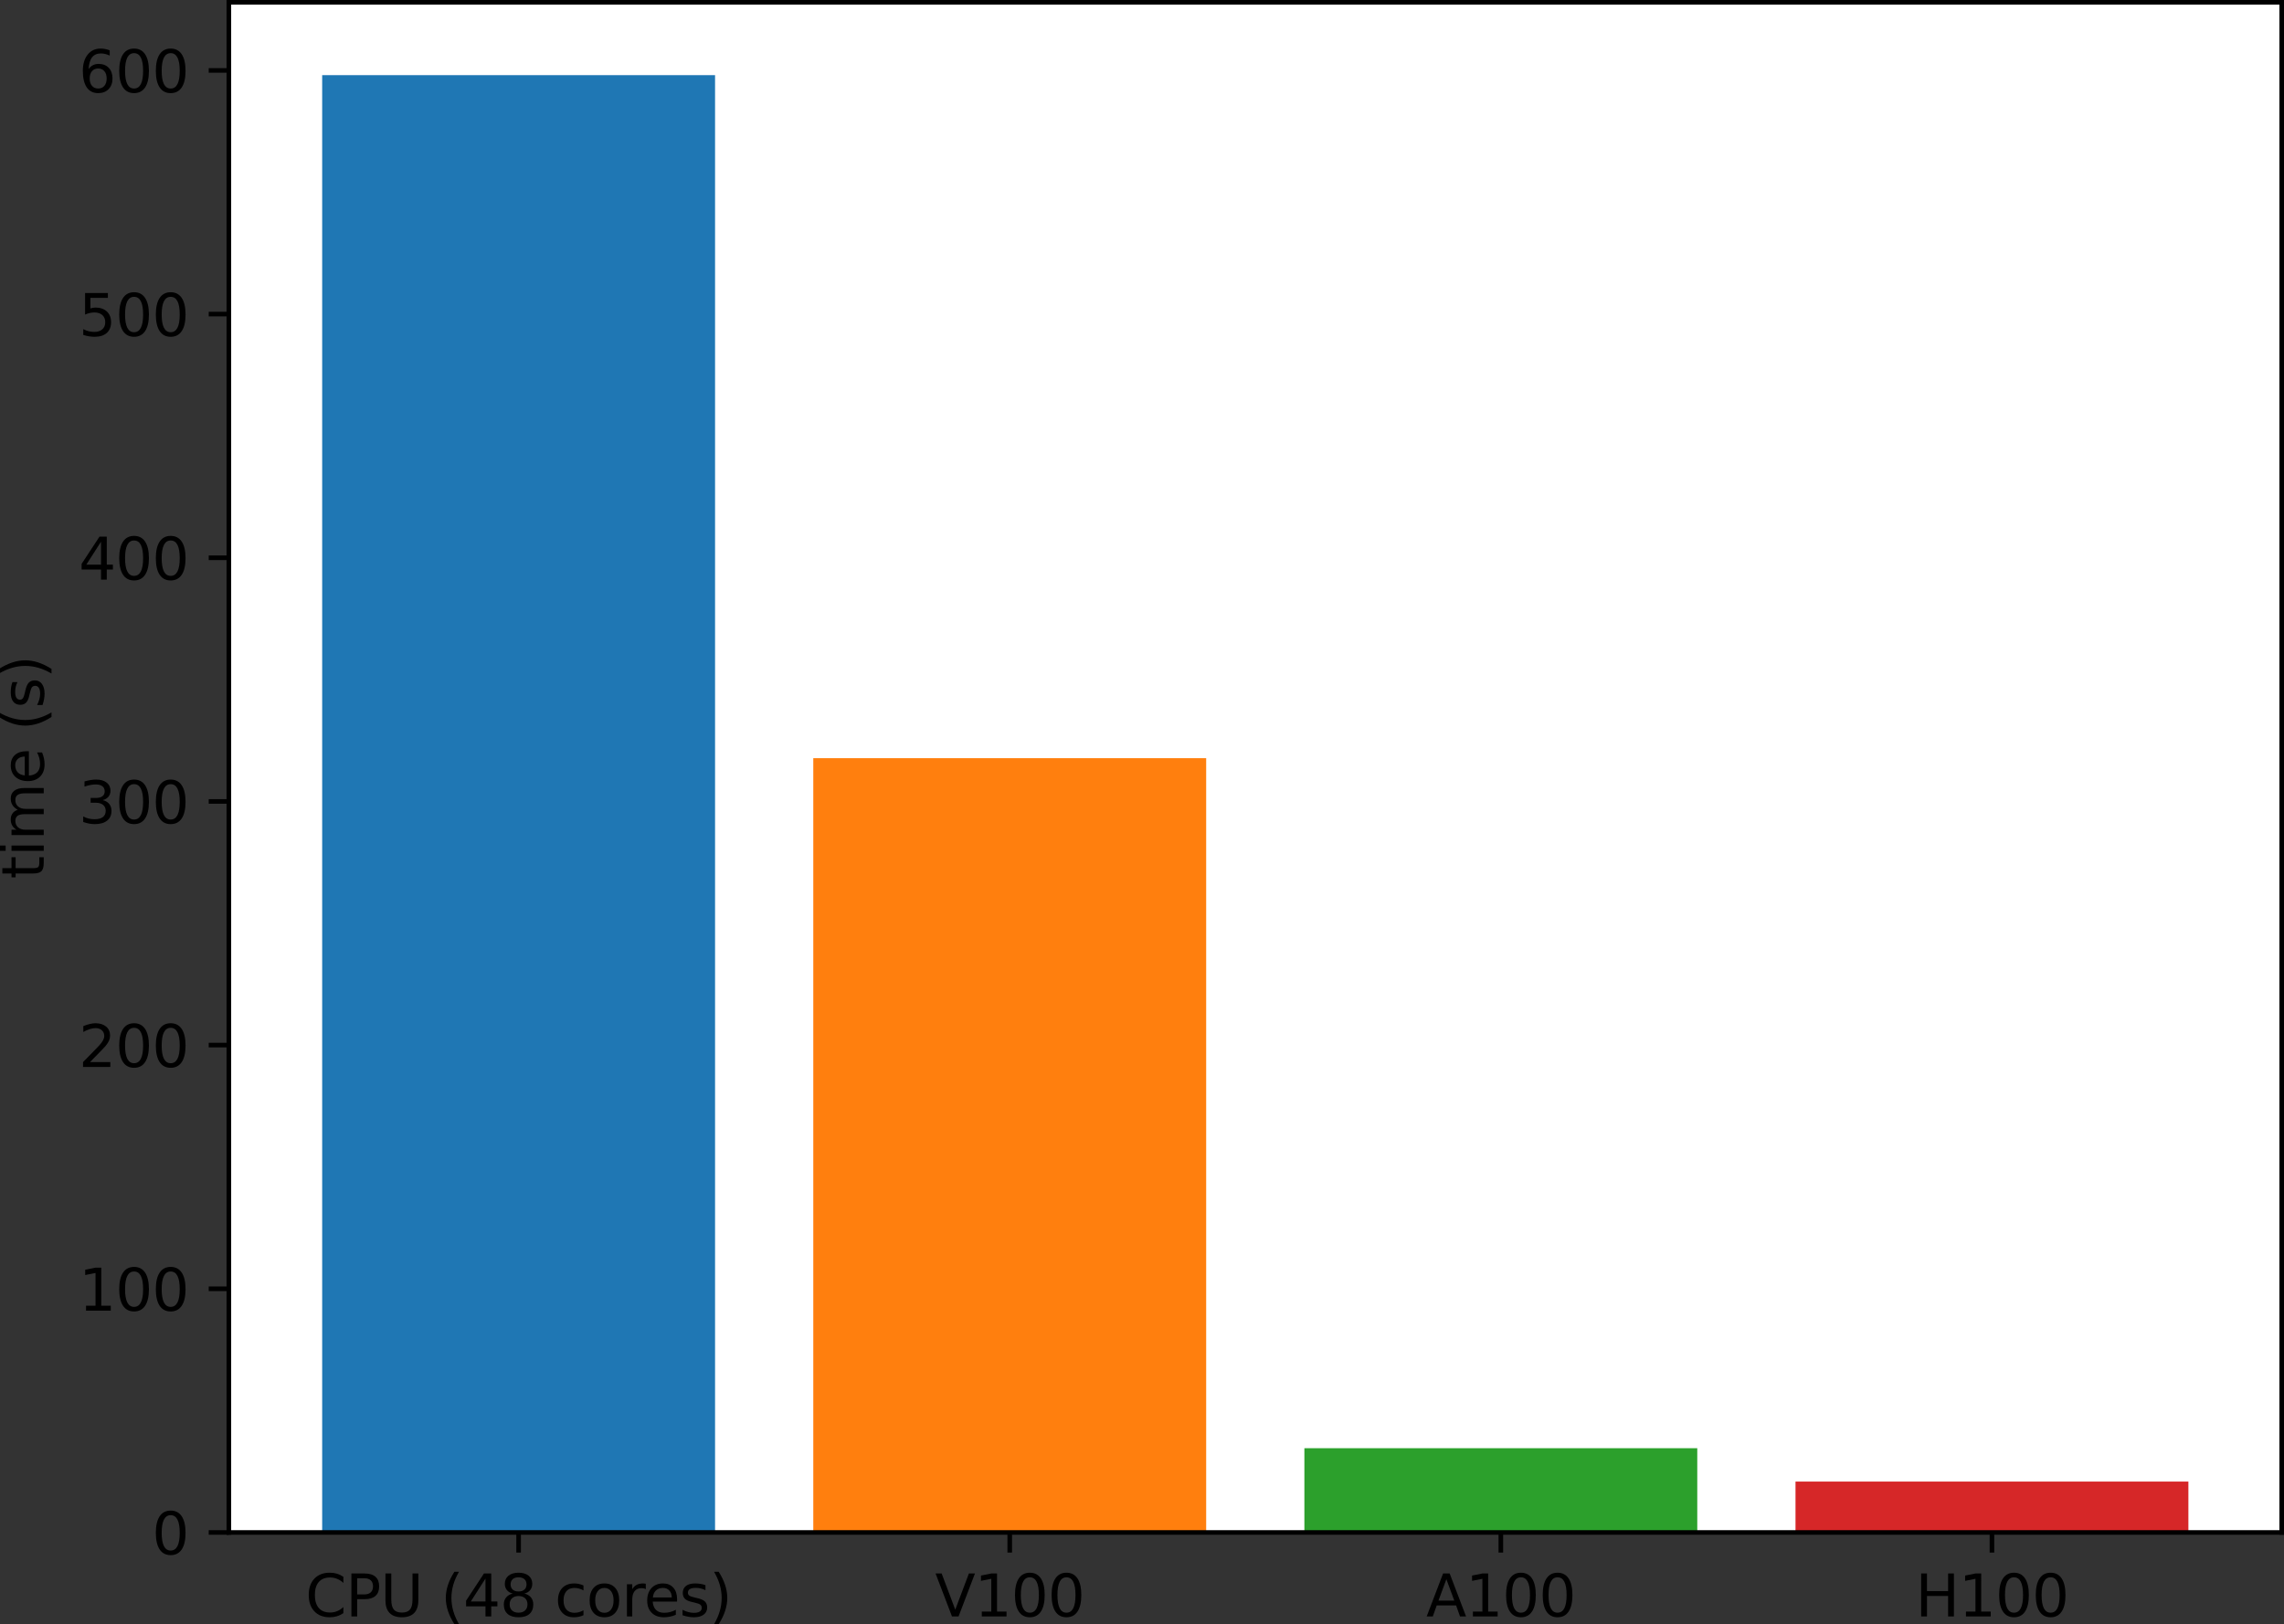 <?xml version="1.0" encoding="UTF-8" standalone="no"?>
<svg
   width="396.856pt"
   height="282.249pt"
   viewBox="0 0 396.856 282.249"
   version="1.1"
   id="svg72"
   sodipodi:docname="Figure_1.svg"
   inkscape:version="1.3.2 (091e20e, 2023-11-25)"
   xmlns:inkscape="http://www.inkscape.org/namespaces/inkscape"
   xmlns:sodipodi="http://sodipodi.sourceforge.net/DTD/sodipodi-0.dtd"
   xmlns:xlink="http://www.w3.org/1999/xlink"
   xmlns="http://www.w3.org/2000/svg"
   xmlns:svg="http://www.w3.org/2000/svg"
   xmlns:rdf="http://www.w3.org/1999/02/22-rdf-syntax-ns#"
   xmlns:cc="http://creativecommons.org/ns#"
   xmlns:dc="http://purl.org/dc/elements/1.1/">
  <rect x="0" y="0" width="396.856" height="282.249" fill="#333333" stroke="none"/>
  <sodipodi:namedview
     id="namedview72"
     pagecolor="#ffffff"
     bordercolor="#666666"
     borderopacity="1.0"
     inkscape:showpageshadow="2"
     inkscape:pageopacity="0.0"
     inkscape:pagecheckerboard="0"
     inkscape:deskcolor="#d1d1d1"
     inkscape:document-units="pt"
     showgrid="false"
     inkscape:zoom="1.502458"
     inkscape:cx="282.86981"
     inkscape:cy="175.37928"
     inkscape:window-width="1920"
     inkscape:window-height="1011"
     inkscape:window-x="0"
     inkscape:window-y="32"
     inkscape:window-maximized="1"
     inkscape:current-layer="svg72" />
  <defs
     id="defs1">
    <style
       type="text/css"
       id="style1">*{stroke-linejoin: round; stroke-linecap: butt}</style>
  </defs>
  <g
     id="axes_1"
     transform="translate(-17.765,-41.044)">
    <g
       id="patch_2">
      <path
         d="M 57.531,307.376 H 414.221 V 41.444 H 57.531 Z"
         style="fill:#ffffff"
         id="path2" />
    </g>
    <g
       id="patch_3">
      <path
         d="M 73.744,307.376 H 142.01 V 54.107 H 73.744 Z"
         clip-path="url(#pfc7c335d7e)"
         style="fill:#1f77b4"
         id="path3" />
    </g>
    <g
       id="patch_4">
      <path
         d="m 159.077,307.376 h 68.266 V 172.811 h -68.266 z"
         clip-path="url(#pfc7c335d7e)"
         style="fill:#ff7f0e"
         id="path4" />
    </g>
    <g
       id="patch_5">
      <path
         d="m 244.409,307.376 h 68.266 v -14.64 h -68.266 z"
         clip-path="url(#pfc7c335d7e)"
         style="fill:#2ca02c"
         id="path5" />
    </g>
    <g
       id="patch_6">
      <path
         d="m 329.742,307.376 h 68.266 v -8.839 h -68.266 z"
         clip-path="url(#pfc7c335d7e)"
         style="fill:#d62728"
         id="path6" />
    </g>
    <g
       id="matplotlib.axis_1">
      <g
         id="xtick_1">
        <g
           id="line2d_1">
          <defs
             id="defs6">
            <path
               id="m9a9b67d79d"
               d="M 0,0 V 3.5"
               style="stroke:#000000;stroke-width:0.8" />
          </defs>
          <g
             id="g6">
            <use
               xlink:href="#m9a9b67d79d"
               x="107.877"
               y="307.376"
               style="stroke:#000000;stroke-width:0.8"
               id="use6" />
          </g>
        </g>
        <g
           id="text_1">
          <!-- CPU (48 cores) -->
          <g
             transform="matrix(0.1,0,0,-0.1,70.836,321.974)"
             id="g20">
            <defs
               id="defs7">
              <path
                 id="DejaVuSans-43"
                 d="m 4122,4306 v -665 q -319,297 -680,443 -361,147 -767,147 -800,0 -1225,-489 -425,-489 -425,-1414 0,-922 425,-1411 425,-489 1225,-489 406,0 767,147 361,147 680,444 V 359 Q 3791,134 3420,21 3050,-91 2638,-91 1578,-91 968,557 359,1206 359,2328 q 0,1125 609,1773 610,649 1670,649 418,0 788,-111 371,-111 696,-333 z"
                 transform="scale(0.016)" />
              <path
                 id="DejaVuSans-50"
                 d="M 1259,4147 V 2394 h 794 q 441,0 681,228 241,228 241,650 0,419 -241,647 -240,228 -681,228 z m -631,519 h 1425 q 785,0 1186,-355 402,-355 402,-1039 0,-691 -402,-1044 -401,-353 -1186,-353 H 1259 V 0 H 628 Z"
                 transform="scale(0.016)" />
              <path
                 id="DejaVuSans-55"
                 d="m 556,4666 h 635 V 1831 q 0,-750 271,-1080 272,-329 882,-329 606,0 878,329 272,330 272,1080 v 2835 h 634 V 1753 Q 4128,841 3676,375 3225,-91 2344,-91 1459,-91 1007,375 556,841 556,1753 Z"
                 transform="scale(0.016)" />
              <path
                 id="DejaVuSans-20"
                 transform="scale(0.016)"
                 d="" />
              <path
                 id="DejaVuSans-28"
                 d="m 1984,4856 q -418,-718 -622,-1422 -203,-703 -203,-1425 0,-721 205,-1429 205,-708 620,-1424 h -500 q -468,735 -701,1444 -233,709 -233,1409 0,697 231,1403 232,707 703,1444 z"
                 transform="scale(0.016)" />
              <path
                 id="DejaVuSans-34"
                 d="M 2419,4116 825,1625 h 1594 z m -166,550 h 794 V 1625 h 666 V 1100 H 3047 V 0 H 2419 V 1100 H 313 v 609 z"
                 transform="scale(0.016)" />
              <path
                 id="DejaVuSans-38"
                 d="m 2034,2216 q -450,0 -708,-241 -257,-241 -257,-662 0,-422 257,-663 258,-241 708,-241 450,0 709,242 260,243 260,662 0,421 -258,662 -257,241 -711,241 z m -631,268 q -406,100 -633,378 -226,279 -226,679 0,559 398,884 399,325 1092,325 697,0 1094,-325 397,-325 397,-884 0,-400 -227,-679 -226,-278 -629,-378 456,-106 710,-416 255,-309 255,-755 Q 3634,634 3220,271 2806,-91 2034,-91 1263,-91 848,271 434,634 434,1313 q 0,446 256,755 257,310 713,416 z m -231,997 q 0,-362 226,-565 227,-203 636,-203 407,0 636,203 230,203 230,565 0,363 -230,566 -229,203 -636,203 -409,0 -636,-203 -226,-203 -226,-566 z"
                 transform="scale(0.016)" />
              <path
                 id="DejaVuSans-63"
                 d="m 3122,3366 v -538 q -244,135 -489,202 -245,67 -495,67 -560,0 -870,-355 -309,-354 -309,-995 0,-641 309,-996 310,-354 870,-354 250,0 495,67 245,67 489,202 V 134 Q 2881,22 2623,-34 2366,-91 2075,-91 1284,-91 818,406 353,903 353,1747 q 0,856 470,1346 471,491 1290,491 265,0 518,-55 253,-54 491,-163 z"
                 transform="scale(0.016)" />
              <path
                 id="DejaVuSans-6f"
                 d="m 1959,3097 q -462,0 -731,-361 -269,-361 -269,-989 0,-628 267,-989 268,-361 733,-361 460,0 728,362 269,363 269,988 0,622 -269,986 -268,364 -728,364 z m 0,487 q 750,0 1178,-488 429,-487 429,-1349 Q 3566,888 3137,398 2709,-91 1959,-91 1206,-91 779,398 353,888 353,1747 q 0,862 426,1349 427,488 1180,488 z"
                 transform="scale(0.016)" />
              <path
                 id="DejaVuSans-72"
                 d="m 2631,2963 q -97,56 -211,82 -114,27 -251,27 -488,0 -749,-317 -261,-317 -261,-911 V 0 H 581 v 3500 h 578 v -544 q 182,319 472,473 291,155 707,155 59,0 131,-8 72,-7 159,-23 z"
                 transform="scale(0.016)" />
              <path
                 id="DejaVuSans-65"
                 d="M 3597,1894 V 1613 H 953 q 38,-594 358,-905 320,-311 892,-311 331,0 642,81 311,81 618,244 V 178 Q 3153,47 2828,-22 2503,-91 2169,-91 1331,-91 842,396 353,884 353,1716 q 0,859 464,1363 464,505 1252,505 706,0 1117,-455 411,-454 411,-1235 z m -575,169 q -6,471 -264,752 -258,282 -683,282 -481,0 -770,-272 -289,-272 -333,-766 z"
                 transform="scale(0.016)" />
              <path
                 id="DejaVuSans-73"
                 d="m 2834,3397 v -544 q -243,125 -506,187 -262,63 -544,63 -428,0 -642,-131 -214,-131 -214,-394 0,-200 153,-314 153,-114 616,-217 l 197,-44 q 612,-131 870,-370 258,-239 258,-667 0,-488 -386,-773 Q 2250,-91 1575,-91 1294,-91 989,-36 684,19 347,128 v 594 q 319,-166 628,-249 309,-82 613,-82 406,0 624,139 219,139 219,392 0,234 -158,359 -157,125 -692,241 l -200,47 q -534,112 -772,345 -237,233 -237,639 0,494 350,762 350,269 994,269 318,0 599,-47 282,-46 519,-140 z"
                 transform="scale(0.016)" />
              <path
                 id="DejaVuSans-29"
                 d="m 513,4856 h 500 q 468,-737 701,-1444 233,-706 233,-1403 0,-700 -233,-1409 -233,-709 -701,-1444 H 513 q 415,716 620,1424 205,708 205,1429 0,722 -205,1425 -205,704 -620,1422 z"
                 transform="scale(0.016)" />
            </defs>
            <use
               xlink:href="#DejaVuSans-43"
               id="use7" />
            <use
               xlink:href="#DejaVuSans-50"
               transform="translate(69.824)"
               id="use8" />
            <use
               xlink:href="#DejaVuSans-55"
               transform="translate(130.127)"
               id="use9" />
            <use
               xlink:href="#DejaVuSans-20"
               transform="translate(203.32)"
               id="use10" />
            <use
               xlink:href="#DejaVuSans-28"
               transform="translate(235.107)"
               id="use11" />
            <use
               xlink:href="#DejaVuSans-34"
               transform="translate(274.121)"
               id="use12" />
            <use
               xlink:href="#DejaVuSans-38"
               transform="translate(337.744)"
               id="use13" />
            <use
               xlink:href="#DejaVuSans-20"
               transform="translate(401.367)"
               id="use14" />
            <use
               xlink:href="#DejaVuSans-63"
               transform="translate(433.154)"
               id="use15" />
            <use
               xlink:href="#DejaVuSans-6f"
               transform="translate(488.135)"
               id="use16" />
            <use
               xlink:href="#DejaVuSans-72"
               transform="translate(549.316)"
               id="use17" />
            <use
               xlink:href="#DejaVuSans-65"
               transform="translate(588.18)"
               id="use18" />
            <use
               xlink:href="#DejaVuSans-73"
               transform="translate(649.703)"
               id="use19" />
            <use
               xlink:href="#DejaVuSans-29"
               transform="translate(701.803)"
               id="use20" />
          </g>
        </g>
      </g>
      <g
         id="xtick_2">
        <g
           id="line2d_2">
          <g
             id="g21">
            <use
               xlink:href="#m9a9b67d79d"
               x="193.21"
               y="307.376"
               style="stroke:#000000;stroke-width:0.8"
               id="use21" />
          </g>
        </g>
        <g
           id="text_2">
          <!-- V100 -->
          <g
             transform="matrix(0.1,0,0,-0.1,180.246,321.974)"
             id="g25">
            <defs
               id="defs21">
              <path
                 id="DejaVuSans-56"
                 d="M 1831,0 50,4666 H 709 L 2188,738 3669,4666 h 656 L 2547,0 Z"
                 transform="scale(0.016)" />
              <path
                 id="DejaVuSans-31"
                 d="M 794,531 H 1825 V 4091 L 703,3866 v 575 l 1116,225 h 631 V 531 H 3481 V 0 H 794 Z"
                 transform="scale(0.016)" />
              <path
                 id="DejaVuSans-30"
                 d="m 2034,4250 q -487,0 -733,-480 -245,-479 -245,-1442 0,-959 245,-1439 246,-480 733,-480 491,0 736,480 246,480 246,1439 0,963 -246,1442 -245,480 -736,480 z m 0,500 q 785,0 1199,-621 414,-620 414,-1801 0,-1178 -414,-1799 -414,-620 -1199,-620 -784,0 -1198,620 -414,621 -414,1799 0,1181 414,1801 414,621 1198,621 z"
                 transform="scale(0.016)" />
            </defs>
            <use
               xlink:href="#DejaVuSans-56"
               id="use22" />
            <use
               xlink:href="#DejaVuSans-31"
               transform="translate(68.408)"
               id="use23" />
            <use
               xlink:href="#DejaVuSans-30"
               transform="translate(132.031)"
               id="use24" />
            <use
               xlink:href="#DejaVuSans-30"
               transform="translate(195.654)"
               id="use25" />
          </g>
        </g>
      </g>
      <g
         id="xtick_3">
        <g
           id="line2d_3">
          <g
             id="g26">
            <use
               xlink:href="#m9a9b67d79d"
               x="278.542"
               y="307.376"
               style="stroke:#000000;stroke-width:0.8"
               id="use26" />
          </g>
        </g>
        <g
           id="text_3">
          <!-- A100 -->
          <g
             transform="matrix(0.1,0,0,-0.1,265.578,321.974)"
             id="g30">
            <defs
               id="defs26">
              <path
                 id="DejaVuSans-41"
                 d="M 2188,4044 1331,1722 h 1716 z m -357,622 h 716 L 4325,0 H 3669 L 3244,1197 H 1141 L 716,0 H 50 Z"
                 transform="scale(0.016)" />
            </defs>
            <use
               xlink:href="#DejaVuSans-41"
               id="use27" />
            <use
               xlink:href="#DejaVuSans-31"
               transform="translate(68.408)"
               id="use28" />
            <use
               xlink:href="#DejaVuSans-30"
               transform="translate(132.031)"
               id="use29" />
            <use
               xlink:href="#DejaVuSans-30"
               transform="translate(195.654)"
               id="use30" />
          </g>
        </g>
      </g>
      <g
         id="xtick_4">
        <g
           id="line2d_4">
          <g
             id="g31">
            <use
               xlink:href="#m9a9b67d79d"
               x="363.875"
               y="307.376"
               style="stroke:#000000;stroke-width:0.8"
               id="use31" />
          </g>
        </g>
        <g
           id="text_4">
          <!-- H100 -->
          <g
             transform="matrix(0.1,0,0,-0.1,350.571,321.974)"
             id="g35">
            <defs
               id="defs31">
              <path
                 id="DejaVuSans-48"
                 d="m 628,4666 h 631 V 2753 h 2294 v 1913 h 631 V 0 H 3553 V 2222 H 1259 V 0 H 628 Z"
                 transform="scale(0.016)" />
            </defs>
            <use
               xlink:href="#DejaVuSans-48"
               id="use32" />
            <use
               xlink:href="#DejaVuSans-31"
               transform="translate(75.195)"
               id="use33" />
            <use
               xlink:href="#DejaVuSans-30"
               transform="translate(138.818)"
               id="use34" />
            <use
               xlink:href="#DejaVuSans-30"
               transform="translate(202.441)"
               id="use35" />
          </g>
        </g>
      </g>
    </g>
    <g
       id="matplotlib.axis_2">
      <g
         id="ytick_1">
        <g
           id="line2d_5">
          <defs
             id="defs35">
            <path
               id="m05d8e76f4b"
               d="M 0,0 H -3.5"
               style="stroke:#000000;stroke-width:0.8" />
          </defs>
          <g
             id="g36">
            <use
               xlink:href="#m05d8e76f4b"
               x="57.531"
               y="307.376"
               style="stroke:#000000;stroke-width:0.8"
               id="use36" />
          </g>
        </g>
        <g
           id="text_5">
          <!-- 0 -->
          <g
             transform="matrix(0.1,0,0,-0.1,44.168,311.175)"
             id="g37">
            <use
               xlink:href="#DejaVuSans-30"
               id="use37" />
          </g>
        </g>
      </g>
      <g
         id="ytick_2">
        <g
           id="line2d_6">
          <g
             id="g38">
            <use
               xlink:href="#m05d8e76f4b"
               x="57.531"
               y="265.027"
               style="stroke:#000000;stroke-width:0.8"
               id="use38" />
          </g>
        </g>
        <g
           id="text_6">
          <!-- 100 -->
          <g
             transform="matrix(0.1,0,0,-0.1,31.443,268.826)"
             id="g41">
            <use
               xlink:href="#DejaVuSans-31"
               id="use39" />
            <use
               xlink:href="#DejaVuSans-30"
               transform="translate(63.623)"
               id="use40" />
            <use
               xlink:href="#DejaVuSans-30"
               transform="translate(127.246)"
               id="use41" />
          </g>
        </g>
      </g>
      <g
         id="ytick_3">
        <g
           id="line2d_7">
          <g
             id="g42">
            <use
               xlink:href="#m05d8e76f4b"
               x="57.531"
               y="222.679"
               style="stroke:#000000;stroke-width:0.8"
               id="use42" />
          </g>
        </g>
        <g
           id="text_7">
          <!-- 200 -->
          <g
             transform="matrix(0.1,0,0,-0.1,31.443,226.478)"
             id="g45">
            <defs
               id="defs42">
              <path
                 id="DejaVuSans-32"
                 d="M 1228,531 H 3431 V 0 H 469 v 531 q 359,372 979,998 621,627 780,809 303,340 423,576 121,236 121,464 0,372 -261,606 -261,235 -680,235 -297,0 -627,-103 -329,-103 -704,-313 v 638 q 381,153 712,231 332,78 607,78 725,0 1156,-363 431,-362 431,-968 0,-288 -108,-546 -107,-257 -392,-607 -78,-91 -497,-524 Q 1991,1309 1228,531 Z"
                 transform="scale(0.016)" />
            </defs>
            <use
               xlink:href="#DejaVuSans-32"
               id="use43" />
            <use
               xlink:href="#DejaVuSans-30"
               transform="translate(63.623)"
               id="use44" />
            <use
               xlink:href="#DejaVuSans-30"
               transform="translate(127.246)"
               id="use45" />
          </g>
        </g>
      </g>
      <g
         id="ytick_4">
        <g
           id="line2d_8">
          <g
             id="g46">
            <use
               xlink:href="#m05d8e76f4b"
               x="57.531"
               y="180.33"
               style="stroke:#000000;stroke-width:0.8"
               id="use46" />
          </g>
        </g>
        <g
           id="text_8">
          <!-- 300 -->
          <g
             transform="matrix(0.1,0,0,-0.1,31.443,184.129)"
             id="g49">
            <defs
               id="defs46">
              <path
                 id="DejaVuSans-33"
                 d="m 2597,2516 q 453,-97 707,-404 255,-306 255,-756 0,-690 -475,-1069 -475,-378 -1350,-378 -293,0 -604,58 -311,58 -642,174 v 609 q 262,-153 574,-231 313,-78 654,-78 593,0 904,234 311,234 311,681 0,413 -289,645 -289,233 -804,233 h -544 v 519 h 569 q 465,0 712,186 247,186 247,536 0,359 -255,551 -254,193 -729,193 -260,0 -557,-57 -297,-56 -653,-174 v 562 q 360,100 674,150 314,50 592,50 719,0 1137,-327 419,-326 419,-882 0,-388 -222,-655 -222,-267 -631,-370 z"
                 transform="scale(0.016)" />
            </defs>
            <use
               xlink:href="#DejaVuSans-33"
               id="use47" />
            <use
               xlink:href="#DejaVuSans-30"
               transform="translate(63.623)"
               id="use48" />
            <use
               xlink:href="#DejaVuSans-30"
               transform="translate(127.246)"
               id="use49" />
          </g>
        </g>
      </g>
      <g
         id="ytick_5">
        <g
           id="line2d_9">
          <g
             id="g50">
            <use
               xlink:href="#m05d8e76f4b"
               x="57.531"
               y="137.981"
               style="stroke:#000000;stroke-width:0.8"
               id="use50" />
          </g>
        </g>
        <g
           id="text_9">
          <!-- 400 -->
          <g
             transform="matrix(0.1,0,0,-0.1,31.443,141.78)"
             id="g53">
            <use
               xlink:href="#DejaVuSans-34"
               id="use51" />
            <use
               xlink:href="#DejaVuSans-30"
               transform="translate(63.623)"
               id="use52" />
            <use
               xlink:href="#DejaVuSans-30"
               transform="translate(127.246)"
               id="use53" />
          </g>
        </g>
      </g>
      <g
         id="ytick_6">
        <g
           id="line2d_10">
          <g
             id="g54">
            <use
               xlink:href="#m05d8e76f4b"
               x="57.531"
               y="95.632"
               style="stroke:#000000;stroke-width:0.8"
               id="use54" />
          </g>
        </g>
        <g
           id="text_10">
          <!-- 500 -->
          <g
             transform="matrix(0.1,0,0,-0.1,31.443,99.432)"
             id="g57">
            <defs
               id="defs54">
              <path
                 id="DejaVuSans-35"
                 d="M 691,4666 H 3169 V 4134 H 1269 V 2991 q 137,47 274,70 138,23 276,23 781,0 1237,-428 457,-428 457,-1159 Q 3513,744 3044,326 2575,-91 1722,-91 1428,-91 1123,-41 819,9 494,109 v 635 q 281,-153 581,-228 300,-75 634,-75 541,0 856,284 316,284 316,772 0,487 -316,771 -315,285 -856,285 -253,0 -505,-56 -251,-56 -513,-175 z"
                 transform="scale(0.016)" />
            </defs>
            <use
               xlink:href="#DejaVuSans-35"
               id="use55" />
            <use
               xlink:href="#DejaVuSans-30"
               transform="translate(63.623)"
               id="use56" />
            <use
               xlink:href="#DejaVuSans-30"
               transform="translate(127.246)"
               id="use57" />
          </g>
        </g>
      </g>
      <g
         id="ytick_7">
        <g
           id="line2d_11">
          <g
             id="g58">
            <use
               xlink:href="#m05d8e76f4b"
               x="57.531"
               y="53.284"
               style="stroke:#000000;stroke-width:0.8"
               id="use58" />
          </g>
        </g>
        <g
           id="text_11">
          <!-- 600 -->
          <g
             transform="matrix(0.1,0,0,-0.1,31.443,57.083)"
             id="g61">
            <defs
               id="defs58">
              <path
                 id="DejaVuSans-36"
                 d="m 2113,2584 q -425,0 -674,-291 -248,-290 -248,-796 0,-503 248,-796 249,-292 674,-292 425,0 673,292 248,293 248,796 0,506 -248,796 -248,291 -673,291 z m 1253,1979 v -575 q -238,112 -480,171 -242,60 -480,60 -625,0 -955,-422 -329,-422 -376,-1275 184,272 462,417 279,145 613,145 703,0 1111,-427 408,-426 408,-1160 0,-719 -425,-1154 -425,-434 -1131,-434 -810,0 -1238,620 -428,621 -428,1799 0,1106 525,1764 525,658 1409,658 238,0 480,-47 242,-47 505,-140 z"
                 transform="scale(0.016)" />
            </defs>
            <use
               xlink:href="#DejaVuSans-36"
               id="use59" />
            <use
               xlink:href="#DejaVuSans-30"
               transform="translate(63.623)"
               id="use60" />
            <use
               xlink:href="#DejaVuSans-30"
               transform="translate(127.246)"
               id="use61" />
          </g>
        </g>
      </g>
      <g
         id="text_12">
        <!-- time (s) -->
        <g
           transform="matrix(0,-0.1,-0.1,0,25.364,193.801)"
           id="g69">
          <defs
             id="defs61">
            <path
               id="DejaVuSans-74"
               d="M 1172,4494 V 3500 H 2356 V 3053 H 1172 V 1153 q 0,-428 117,-550 117,-122 477,-122 h 590 V 0 H 1766 Q 1100,0 847,248 594,497 594,1153 V 3053 H 172 v 447 h 422 v 994 z"
               transform="scale(0.016)" />
            <path
               id="DejaVuSans-69"
               d="m 603,3500 h 575 V 0 H 603 Z m 0,1363 h 575 V 4134 H 603 Z"
               transform="scale(0.016)" />
            <path
               id="DejaVuSans-6d"
               d="m 3328,2828 q 216,388 516,572 300,184 706,184 547,0 844,-383 297,-382 297,-1088 V 0 h -578 v 2094 q 0,503 -179,746 -178,244 -543,244 -447,0 -707,-297 -259,-296 -259,-809 V 0 h -578 v 2094 q 0,506 -178,748 -178,242 -550,242 -441,0 -701,-298 -259,-298 -259,-808 V 0 H 581 v 3500 h 578 v -544 q 197,322 472,475 275,153 653,153 382,0 649,-194 267,-193 395,-562 z"
               transform="scale(0.016)" />
          </defs>
          <use
             xlink:href="#DejaVuSans-74"
             id="use62" />
          <use
             xlink:href="#DejaVuSans-69"
             transform="translate(39.209)"
             id="use63" />
          <use
             xlink:href="#DejaVuSans-6d"
             transform="translate(66.992)"
             id="use64" />
          <use
             xlink:href="#DejaVuSans-65"
             transform="translate(164.404)"
             id="use65" />
          <use
             xlink:href="#DejaVuSans-20"
             transform="translate(225.928)"
             id="use66" />
          <use
             xlink:href="#DejaVuSans-28"
             transform="translate(257.715)"
             id="use67" />
          <use
             xlink:href="#DejaVuSans-73"
             transform="translate(296.729)"
             id="use68" />
          <use
             xlink:href="#DejaVuSans-29"
             transform="translate(348.828)"
             id="use69" />
        </g>
      </g>
    </g>
    <g
       id="patch_7">
      <path
         d="M 57.531,307.376 V 41.444"
         style="fill:none;stroke:#000000;stroke-width:0.8;stroke-linecap:square;stroke-linejoin:miter"
         id="path69" />
    </g>
    <g
       id="patch_8">
      <path
         d="M 414.221,307.376 V 41.444"
         style="fill:none;stroke:#000000;stroke-width:0.8;stroke-linecap:square;stroke-linejoin:miter"
         id="path70" />
    </g>
    <g
       id="patch_9">
      <path
         d="M 57.531,307.376 H 414.221"
         style="fill:none;stroke:#000000;stroke-width:0.8;stroke-linecap:square;stroke-linejoin:miter"
         id="path71" />
    </g>
    <g
       id="patch_10">
      <path
         d="M 57.531,41.444 H 414.221"
         style="fill:none;stroke:#000000;stroke-width:0.8;stroke-linecap:square;stroke-linejoin:miter"
         id="path72" />
    </g>
  </g>
  <defs
     id="defs72">
    <clipPath
       id="pfc7c335d7e">
      <rect
         x="57.531"
         y="41.444"
         width="356.691"
         height="265.932"
         id="rect72" />
    </clipPath>
  </defs>
</svg>
